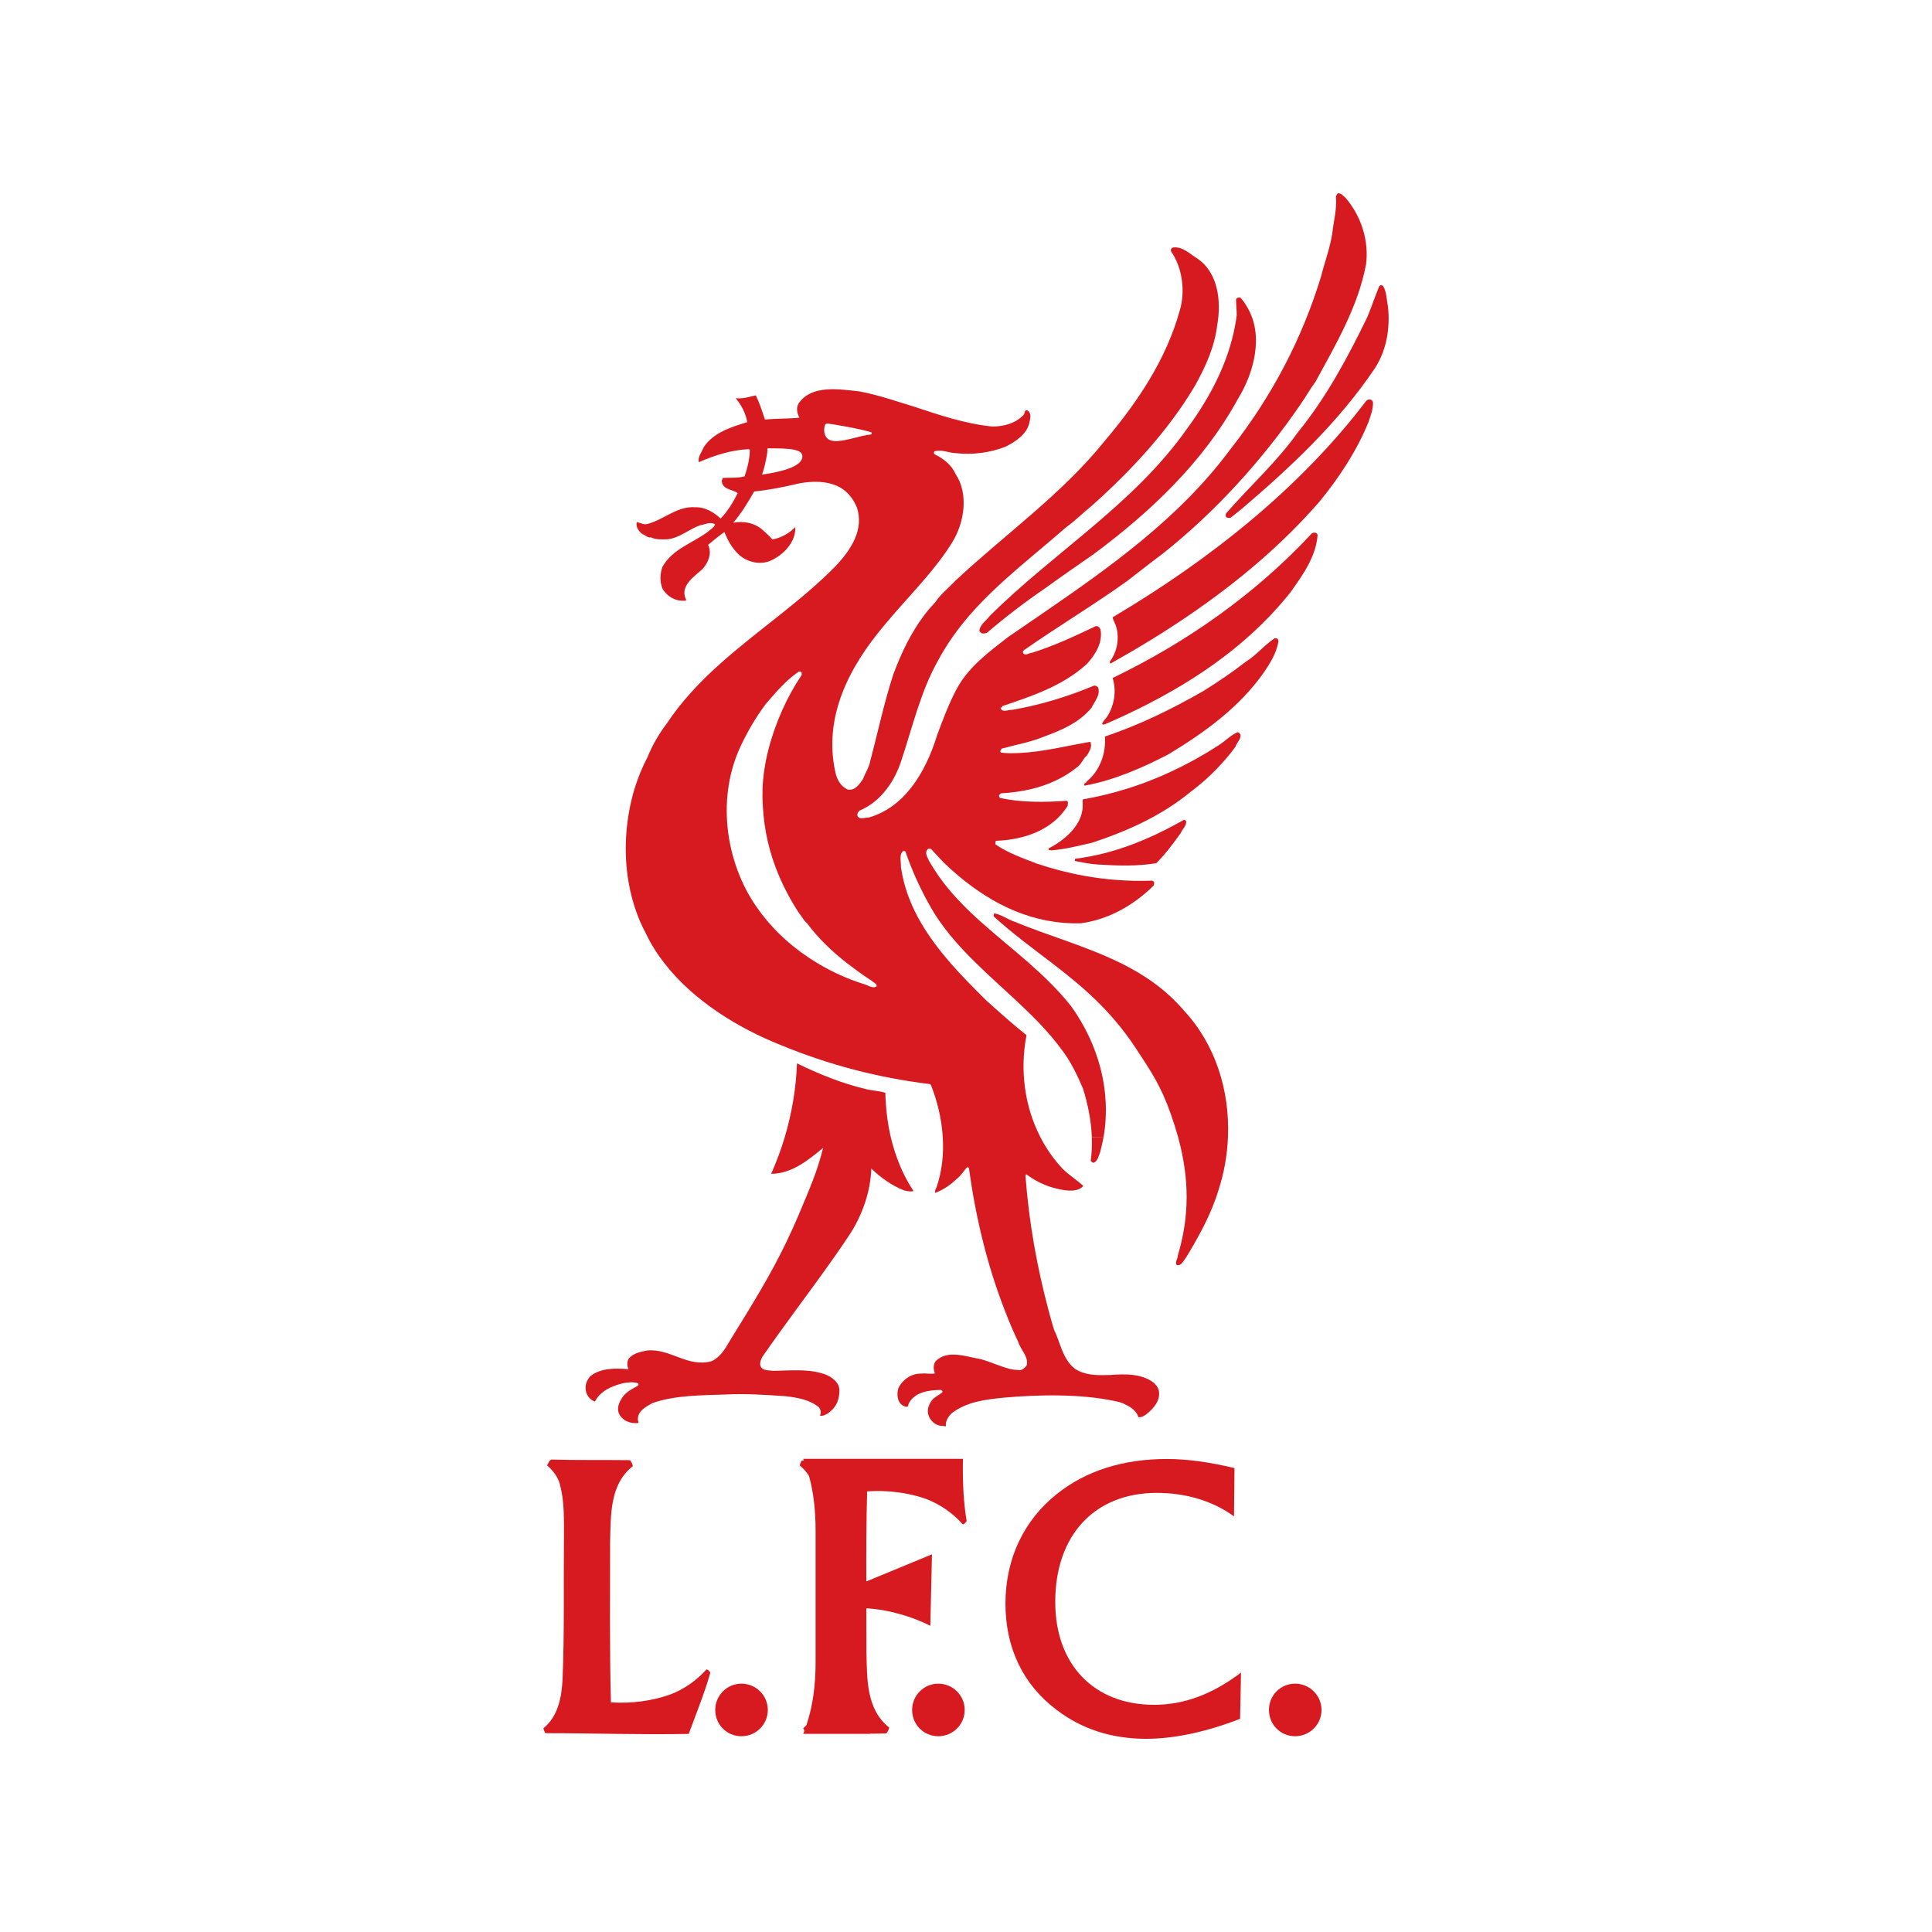 <svg width="160" height="160" viewBox="0 0 160 160" fill="none" xmlns="http://www.w3.org/2000/svg">
<path d="M102.536 33.006C99.682 38.252 95.286 42.384 90.576 45.889C89.232 46.821 87.896 47.744 86.567 48.709C84.852 49.881 83.293 51.077 81.726 52.413C81.553 52.446 81.454 52.487 81.306 52.446C81.207 52.388 81.165 52.314 81.108 52.256C81.149 51.721 81.652 51.431 81.958 51.019C87.286 45.716 93.901 41.766 98.297 35.514C100.343 32.742 101.977 29.576 102.422 26.103C102.422 25.658 102.364 25.237 102.364 24.792C102.405 24.676 102.578 24.602 102.735 24.66C102.941 24.874 103.114 25.138 103.271 25.41C104.698 27.744 103.848 30.87 102.537 33.006L102.536 33.006Z" fill="#D71920"/>
<path fill-rule="evenodd" clip-rule="evenodd" d="M75.655 98.639C75.415 98.714 75.111 98.639 74.862 98.582C73.856 98.178 72.933 97.534 72.157 96.768C72.099 98.697 71.389 100.718 70.285 102.359C68.891 104.455 67.365 106.508 65.855 108.569C64.939 109.823 64.016 111.093 63.133 112.372C63.018 112.578 62.903 112.866 62.977 113.123C63.15 113.543 63.653 113.469 64.041 113.527C65.41 113.51 66.821 113.354 68.091 113.741C68.215 113.774 68.248 113.782 68.363 113.832C68.882 114.029 69.501 114.475 69.518 115.127C69.518 115.802 69.328 116.438 68.751 116.9C68.652 116.982 68.627 116.998 68.594 117.031C68.379 117.155 68.149 117.303 67.901 117.229C68.016 117.015 67.975 116.71 67.802 116.536C67.052 115.918 66.061 115.744 65.08 115.629C63.405 115.513 61.706 115.398 60.031 115.488C58.002 115.554 55.899 115.554 54.051 116.189C53.491 116.494 52.756 116.882 52.83 117.616C52.83 117.69 52.913 117.764 52.855 117.847C52.196 117.921 51.511 117.665 51.23 116.997C51.074 116.478 51.346 115.974 51.659 115.57C51.964 115.224 52.394 114.993 52.773 114.795C52.855 114.737 52.929 114.621 52.83 114.564C52.451 114.407 52.022 114.49 51.618 114.547C50.669 114.778 49.729 115.182 49.267 116.073C48.879 115.933 48.665 115.644 48.55 115.314C48.393 114.795 48.574 114.274 48.937 113.928C49.787 113.294 50.966 113.294 52.047 113.392C51.923 113.096 51.906 112.774 52.079 112.501C52.393 112.172 52.69 112.007 53.605 111.841C55.535 111.668 56.938 113.268 58.926 112.732C59.643 112.403 60.064 111.693 60.41 111.091C60.946 110.217 61.458 109.392 61.961 108.567C63.429 106.142 64.807 103.776 66.16 100.567C67.043 98.464 67.702 96.98 68.164 95.066C66.968 96.047 65.573 97.21 63.866 97.21C64.303 96.22 64.683 95.198 64.996 94.158V94.15C65.59 92.154 65.929 90.092 66.003 88.064C67.801 88.938 69.707 89.721 71.694 90.191C72.214 90.323 72.8 90.339 73.319 90.496C73.352 91.733 73.492 92.962 73.764 94.15C74.144 95.758 74.754 97.284 75.653 98.636L75.655 98.639Z" fill="#D71920"/>
<path fill-rule="evenodd" clip-rule="evenodd" d="M101.695 94.152C101.637 95.662 101.373 97.154 100.903 98.581C100.301 100.569 99.278 102.4 98.222 104.148C98.007 104.387 97.851 104.865 97.446 104.767C97.289 104.478 97.537 104.288 97.537 103.999C98.51 100.733 98.519 97.657 97.561 94.152C97.388 93.533 97.19 92.906 96.96 92.255C96.151 89.954 95.359 88.775 94.015 86.737C91.945 83.612 89.544 81.615 87.103 79.743C85.494 78.506 83.87 77.327 82.302 75.9C82.269 75.801 82.286 75.702 82.36 75.644C82.945 75.743 83.424 76.131 83.985 76.32C86.855 77.508 89.965 78.357 92.769 79.743H92.786C94.74 80.708 96.556 81.937 98.065 83.71C100.672 86.514 101.851 90.358 101.695 94.151V94.152Z" fill="#D71920"/>
<path fill-rule="evenodd" clip-rule="evenodd" d="M90.419 94.161L91.393 94.152C91.318 94.564 91.228 94.969 91.121 95.381C90.989 95.703 90.947 96.074 90.618 96.281C90.486 96.322 90.403 96.223 90.329 96.132C90.42 95.481 90.445 94.812 90.42 94.161L90.419 94.161Z" fill="#D71920"/>
<path fill-rule="evenodd" clip-rule="evenodd" d="M98.222 67.992C98.297 68.379 97.909 68.651 97.794 68.973C97.175 69.848 96.523 70.713 95.765 71.481C94.19 71.753 92.565 71.695 90.932 71.596C90.272 71.563 89.653 71.423 89.043 71.308C88.977 71.25 89.018 71.176 89.043 71.118C92.317 70.714 95.246 69.477 98.05 67.893C98.108 67.918 98.198 67.918 98.223 67.992L98.222 67.992Z" fill="#D71920"/>
<path fill-rule="evenodd" clip-rule="evenodd" d="M105.877 53.122C105.704 54.095 105.217 54.878 104.681 55.67C102.635 58.598 99.699 60.702 96.712 62.499C94.493 63.638 92.242 64.619 89.825 65.064C89.792 65.023 89.792 64.966 89.792 64.924C89.792 64.834 89.981 64.867 89.965 64.751C91.103 63.811 91.598 62.417 91.507 60.99C94.361 60.05 97.059 58.714 99.682 57.213C100.878 56.462 102.033 55.687 103.17 54.804C104.103 54.219 104.663 53.452 105.563 52.858C105.744 52.833 105.868 52.907 105.876 53.122H105.877Z" fill="#D71920"/>
<path fill-rule="evenodd" clip-rule="evenodd" d="M102.734 60.841C102.792 61.204 102.421 61.492 102.33 61.823C101.373 63.134 100.169 64.363 98.916 65.336C98.825 65.41 98.734 65.476 98.644 65.542C96.194 67.57 93.356 68.824 90.445 69.789C89.364 70.037 88.251 70.325 87.088 70.424L86.84 70.383V70.267C88.251 69.533 89.843 68.181 89.653 66.407L89.678 66.201C90.899 65.987 92.103 65.699 93.274 65.335C95.971 64.502 98.52 63.274 100.92 61.722C101.439 61.393 101.902 60.897 102.479 60.642C102.594 60.625 102.677 60.757 102.734 60.84V60.841Z" fill="#D71920"/>
<path fill-rule="evenodd" clip-rule="evenodd" d="M113.845 30.524C110.818 35.01 106.916 38.664 102.85 42.128L101.901 42.887C101.802 42.887 101.629 42.92 101.538 42.804C101.48 42.73 101.513 42.598 101.538 42.516C103.468 40.297 105.72 38.277 107.452 35.843C109.844 32.916 111.626 29.576 113.242 26.243C113.589 25.41 113.877 24.544 114.224 23.695C114.307 23.596 114.496 23.596 114.554 23.711C114.843 24.197 114.826 24.816 114.942 25.369C115.148 27.208 114.81 29.056 113.844 30.524H113.845Z" fill="#D71920"/>
<path fill-rule="evenodd" clip-rule="evenodd" d="M109.119 44.314C108.979 46.087 107.923 47.571 106.9 49.014C106.372 49.682 105.819 50.318 105.242 50.928C101.381 55.002 96.482 57.823 91.541 59.967C91.45 59.967 91.335 60.066 91.277 59.95C91.335 59.703 91.582 59.53 91.722 59.299C92.299 58.35 92.473 57.196 92.143 56.148C95.203 54.672 98.164 52.94 100.952 50.928C103.715 48.94 106.305 46.688 108.656 44.156C108.804 44.082 109.076 44.082 109.117 44.313L109.119 44.314Z" fill="#D71920"/>
<path fill-rule="evenodd" clip-rule="evenodd" d="M113.705 33.32C113.721 33.913 113.499 34.458 113.317 34.994C112.336 37.369 110.95 39.488 109.267 41.551C106.117 45.172 102.429 48.248 98.504 50.928C96.384 52.38 94.19 53.708 91.97 54.953C91.913 54.92 91.896 54.838 91.929 54.764C92.547 53.939 92.738 52.76 92.391 51.754C92.3 51.539 92.177 51.333 92.144 51.119C92.251 51.053 92.358 50.995 92.465 50.929C100.086 46.385 107.593 40.505 113.127 33.222C113.284 33.008 113.646 33.033 113.704 33.321L113.705 33.32Z" fill="#D71920"/>
<path fill-rule="evenodd" clip-rule="evenodd" d="M111.412 16.363C111.238 16.214 111.082 16.017 110.834 16C110.694 16.041 110.678 16.19 110.637 16.305C110.719 17.386 110.447 18.292 110.348 19.225C110.175 20.47 109.713 21.666 109.407 22.887C107.824 28.075 105.333 32.833 101.86 37.254C97.654 42.912 91.929 46.969 86.155 50.928C85.264 51.538 84.374 52.149 83.483 52.759C81.899 53.988 80.241 55.209 79.26 56.998C78.6 58.219 78.08 59.605 77.602 60.9C77.132 62.434 76.422 64.042 75.374 65.337C74.5 66.425 73.379 67.291 71.951 67.704C71.663 67.687 71.217 67.918 71.019 67.588C70.962 67.399 71.06 67.242 71.192 67.127C72.116 66.739 72.858 66.104 73.436 65.337C73.956 64.67 74.335 63.894 74.608 63.094C75.556 60.281 76.208 57.329 77.676 54.722C78.41 53.337 79.317 52.083 80.316 50.928C82.675 48.223 85.611 46.013 88.325 43.638C89.042 43.135 89.711 42.442 90.403 41.898C93.686 38.97 96.796 35.63 99.006 31.869C99.856 30.327 100.59 28.71 100.804 26.937C101.167 24.876 100.854 22.508 99.105 21.378C98.504 20.999 97.909 20.397 97.159 20.495C97.002 20.537 96.928 20.669 96.986 20.825C97.926 22.17 98.182 24.157 97.696 25.74C96.582 29.749 94.232 33.278 91.485 36.52C87.938 40.932 83.253 44.231 79.104 48.108C78.568 48.685 77.891 49.213 77.462 49.864C77.141 50.202 76.836 50.557 76.555 50.928C75.424 52.421 74.625 54.12 73.989 55.827C73.222 58.161 72.719 60.586 72.084 62.961C71.985 63.538 71.664 64.001 71.466 64.52C71.26 64.825 71.004 65.196 70.674 65.337C70.534 65.403 70.377 65.419 70.212 65.386C70.179 65.378 70.138 65.353 70.105 65.337C69.594 65.073 69.296 64.503 69.189 63.984C68.15 59.333 70.369 55.184 73.223 51.794C73.462 51.505 73.709 51.217 73.957 50.928C75.681 48.94 77.545 47.059 78.889 44.866C79.879 43.233 80.226 40.874 79.128 39.241C78.799 38.482 78.081 37.946 77.388 37.617C77.33 37.542 77.33 37.443 77.388 37.369C78.006 37.213 78.568 37.501 79.145 37.526C80.531 37.691 82.056 37.485 83.294 36.982C84.103 36.578 85.009 35.975 85.24 35.052C85.298 34.731 85.471 34.243 85.1 33.996C84.812 33.881 84.894 34.26 84.754 34.375C84.119 35.051 83.137 35.324 82.188 35.324C79.895 35.093 77.817 34.375 75.714 33.683C74.188 33.221 72.72 32.701 71.161 32.413C69.503 32.24 67.243 31.836 66.146 33.395C65.915 33.782 66.006 34.203 66.204 34.59C65.28 34.689 64.315 34.648 63.35 34.747C63.119 34.054 62.905 33.378 62.591 32.743C62.055 32.859 61.535 33.048 60.933 32.974C61.403 33.568 61.766 34.228 61.882 34.961C60.554 35.365 59.069 35.828 58.277 37.039C58.12 37.443 57.774 37.831 57.873 38.277C59.16 37.716 60.512 37.27 62.014 37.196L62.096 37.254C62.096 37.988 61.898 38.755 61.667 39.448C61.057 39.621 60.438 39.53 59.836 39.588C59.878 39.679 59.737 39.778 59.779 39.893C59.878 40.586 60.727 40.528 61.09 40.842C60.727 41.576 60.265 42.343 59.68 42.944C59.127 42.425 58.368 41.979 57.602 42.012C56.117 41.88 54.995 43.019 53.667 43.381C53.353 43.497 53.007 43.291 52.743 43.233C52.627 43.596 52.875 43.984 53.18 44.215C53.435 44.314 53.65 44.561 53.914 44.503C54.285 44.693 54.805 44.676 55.267 44.66C56.29 44.561 57.04 43.827 57.989 43.497C58.393 43.439 58.814 43.175 59.218 43.423C59.144 43.695 58.814 43.851 58.6 44.057C57.313 45.006 55.713 45.451 54.863 46.936C54.649 47.513 54.632 48.206 54.879 48.783C55.308 49.459 56.043 49.847 56.826 49.732C56.826 49.633 56.768 49.559 56.735 49.476C56.405 48.42 57.544 47.719 58.195 47.109C58.657 46.59 58.987 45.814 58.64 45.121C59.085 44.751 59.507 44.404 59.993 44.057C60.265 44.751 60.628 45.41 61.23 45.971C61.923 46.564 62.979 46.82 63.853 46.416C64.893 45.946 65.932 44.865 65.858 43.653C65.355 44.172 64.694 44.544 63.969 44.676C63.656 44.313 63.384 44.099 63.02 43.768C62.385 43.29 61.535 43.133 60.727 43.29C61.419 42.473 61.939 41.608 62.459 40.7C63.671 40.585 64.892 40.337 66.105 40.049C67.631 39.744 69.462 39.818 70.444 41.13C70.641 41.344 70.79 41.649 70.947 41.979C71.607 43.851 70.444 45.567 69.19 46.895C67.763 48.346 66.187 49.649 64.579 50.928C61.181 53.633 57.658 56.239 55.209 59.934C54.59 60.742 54.029 61.707 53.625 62.705C53.188 63.53 52.833 64.412 52.544 65.336C51.86 67.621 51.645 70.136 51.975 72.544C52.214 74.243 52.718 75.884 53.509 77.344C53.913 78.194 54.417 78.993 55.002 79.744C57.428 82.886 61.172 85.163 64.662 86.548C68.613 88.181 72.737 89.262 77.026 89.781L77.1 89.864C77.628 91.2 77.983 92.668 78.074 94.161C78.165 95.546 78.024 96.948 77.579 98.268C77.53 98.424 77.39 98.598 77.447 98.787C78.108 98.556 78.759 98.094 79.245 97.616C79.608 97.36 79.781 96.981 80.095 96.667C80.169 96.651 80.202 96.692 80.244 96.75C80.804 100.816 81.753 104.791 83.229 108.568C83.567 109.443 83.931 110.3 84.335 111.15C84.541 111.826 85.201 112.346 85.027 113.079C84.895 113.252 84.681 113.483 84.426 113.467C84.137 113.45 83.816 113.425 83.559 113.351C82.775 113.137 82 112.774 81.225 112.559C80.07 112.37 78.412 111.709 77.447 112.774C77.29 113.062 77.29 113.425 77.43 113.739C77.084 113.813 76.696 113.714 76.308 113.755C75.483 113.739 74.766 114.233 74.403 114.951C74.288 115.297 74.288 115.818 74.494 116.131C74.634 116.362 74.881 116.493 75.137 116.51C75.211 116.452 75.227 116.362 75.252 116.246C75.747 115.281 76.885 115.124 77.908 115.108C77.982 115.124 78.081 115.199 78.048 115.297C77.752 115.553 77.388 115.685 77.157 115.991C76.869 116.395 76.712 116.882 76.968 117.384C77.174 117.788 77.578 118.093 78.081 118.093C78.271 118.093 78.254 118.168 78.337 118.093C78.279 117.731 78.51 117.343 78.799 117.054C80.028 116.089 81.595 115.899 83.178 115.743C86.107 115.487 89.488 115.429 92.334 116.031C92.977 116.163 92.96 116.204 93.283 116.361C93.703 116.55 94.133 116.897 94.281 117.359C94.52 117.4 94.726 117.268 94.899 117.153C95.542 116.65 96.137 115.973 95.964 115.141C95.906 114.91 95.799 114.77 95.56 114.523C94.578 113.755 93.167 113.772 91.972 113.871H91.799C90.817 113.913 89.811 113.888 89.019 113.352C87.98 112.543 87.823 111.191 87.287 110.111C87.13 109.6 86.99 109.08 86.85 108.569C85.876 104.931 85.217 101.237 84.928 97.418C84.928 97.344 84.928 97.228 85.027 97.27C85.951 97.963 86.974 98.383 88.112 98.556C88.673 98.639 89.35 98.655 89.712 98.21C89.193 97.732 88.516 97.303 88.013 96.808C87.263 96.008 86.644 95.118 86.149 94.152C84.846 91.612 84.45 88.602 85.011 85.732C83.815 84.766 82.775 83.843 81.671 82.845C80.664 81.847 79.65 80.825 78.709 79.752V79.744C76.854 77.616 75.311 75.274 74.742 72.544C74.692 72.297 74.651 72.041 74.61 71.793C74.635 71.389 74.437 70.844 74.766 70.498C74.824 70.482 74.94 70.457 74.981 70.515C75.22 71.199 75.484 71.876 75.773 72.543C76.119 73.327 76.499 74.102 76.928 74.861C77.918 76.692 79.304 78.267 80.813 79.743C83.222 82.111 85.952 84.246 87.899 86.894C88.658 87.876 89.194 88.989 89.68 90.127C90.084 91.397 90.364 92.774 90.423 94.152H91.396C92.056 90.308 90.943 86.465 88.732 83.364C87.668 82.011 86.455 80.848 85.202 79.743C82.562 77.425 79.741 75.396 77.729 72.543C77.449 72.13 77.177 71.709 76.929 71.272C76.813 70.984 76.525 70.597 76.855 70.307C76.929 70.282 77.044 70.266 77.118 70.324L78.125 71.404C78.537 71.8 78.958 72.18 79.387 72.543C82.249 74.935 85.581 76.576 89.524 76.46C91.818 76.147 93.879 74.976 95.545 73.335L95.595 73.104C95.562 73.005 95.479 72.947 95.405 72.931C93.484 73.005 91.635 72.857 89.846 72.543C88.476 72.296 87.148 71.95 85.862 71.52C84.682 71.059 83.502 70.654 82.447 69.937C82.422 69.846 82.422 69.706 82.48 69.632C84.724 69.558 87.165 68.782 88.427 66.721C88.402 66.581 88.518 66.374 88.328 66.317C86.555 66.449 84.624 66.465 82.909 66.103C82.777 66.103 82.736 65.987 82.736 65.872C82.752 65.797 82.851 65.756 82.909 65.699C83.783 65.649 84.632 65.534 85.449 65.336C86.835 64.998 88.122 64.42 89.252 63.497C89.598 63.233 89.697 62.804 90.028 62.556C90.201 62.21 90.49 61.863 90.292 61.435C88.329 61.764 86.398 62.268 84.452 62.359C83.965 62.383 83.371 62.4 82.885 62.326C82.794 62.21 82.885 62.07 82.967 61.996C84.089 61.683 85.219 61.493 86.283 61.072C87.784 60.511 89.293 59.934 90.391 58.622C90.646 58.078 91.166 57.558 90.935 56.923C90.836 56.825 90.737 56.75 90.58 56.791C88.427 57.691 86.151 58.391 83.775 58.795C83.47 58.771 83.14 59.001 82.909 58.738C82.752 58.581 83.041 58.622 82.999 58.482C85.491 57.632 87.981 56.825 90.002 54.994C90.72 54.218 91.339 53.204 91.141 52.14C91.083 51.983 90.951 51.835 90.753 51.852C89.021 52.677 87.289 53.493 85.433 54.071C85.202 54.071 84.988 54.318 84.757 54.128C84.699 54.046 84.699 53.914 84.782 53.856C86.225 52.85 87.701 51.894 89.178 50.928C90.572 50.021 91.966 49.106 93.327 48.133C94.268 47.415 95.249 46.623 96.214 45.914C100.594 42.458 104.528 38.136 107.729 33.451C108.157 32.833 108.521 32.181 108.966 31.579C110.64 28.495 112.471 25.394 113.132 21.88C113.379 19.918 112.728 17.888 111.416 16.363H111.412ZM63.109 39.307C63.199 39.051 63.339 38.581 63.43 38.103C63.504 37.724 63.537 37.658 63.562 37.129C65.5 37.121 66.449 37.204 66.449 37.805C66.449 38.647 64.676 39.084 63.109 39.306V39.307ZM69.328 36.536C69.032 36.536 68.768 36.503 68.536 36.33C68.223 36.041 68.206 35.554 68.322 35.191C68.437 34.977 68.751 35.134 68.957 35.134C70.037 35.323 71.135 35.496 72.157 35.801C72.215 35.843 72.182 35.925 72.157 35.975C71.175 36.09 70.309 36.461 69.328 36.535L69.328 36.536ZM71.522 81.493C70.194 81.073 68.891 80.487 67.662 79.745C65.814 78.631 64.148 77.171 62.861 75.398C62.218 74.524 61.682 73.568 61.261 72.545C60.337 70.293 59.974 67.762 60.304 65.337C60.453 64.256 60.733 63.192 61.162 62.186C61.764 60.817 62.54 59.473 63.423 58.293C64.256 57.344 65.064 56.347 66.161 55.613C66.26 55.613 66.359 55.613 66.392 55.712V55.901C65.757 56.85 65.237 57.79 64.775 58.829C63.868 60.874 63.233 63.109 63.151 65.337C63.134 65.806 63.142 66.277 63.175 66.739C63.282 68.808 63.744 70.739 64.52 72.545C64.973 73.609 65.526 74.639 66.178 75.629C66.417 75.901 66.565 76.248 66.837 76.463C67.769 77.716 68.907 78.797 70.128 79.753H70.136C70.804 80.272 71.489 80.768 72.182 81.221C72.33 81.361 72.643 81.477 72.602 81.683C72.256 81.913 71.868 81.567 71.521 81.493H71.522Z" fill="#D71920"/>
<path fill-rule="evenodd" clip-rule="evenodd" d="M87.391 132.661C87.391 127.069 90.719 123.634 95.79 123.634C98.18 123.634 100.415 124.283 102.195 125.579L102.234 121.582C100.154 121.08 98.286 120.828 96.641 120.828C93.012 120.828 89.965 121.796 87.565 123.692C84.797 125.879 83.268 129.081 83.268 132.796C83.268 136.512 84.749 139.53 87.487 141.591C89.558 143.187 92.064 144 94.909 144C97.212 144 99.853 143.449 102.698 142.345L102.776 138.515C100.415 140.304 98.073 141.185 95.577 141.185C90.633 141.185 87.391 137.896 87.391 132.662L87.391 132.661Z" fill="#D71920"/>
<path fill-rule="evenodd" clip-rule="evenodd" d="M79.737 126.247C78.924 125.317 77.869 124.593 76.728 124.147C75.257 123.616 73.477 123.392 71.812 123.508C71.744 125.995 71.734 128.481 71.744 130.968L77.182 128.723L77.046 134.644C75.789 133.996 73.795 133.309 71.744 133.192C71.744 134.402 71.754 135.612 71.754 136.801C71.811 139.036 71.724 141.551 73.64 143.07C73.602 143.253 73.524 143.408 73.398 143.553C72.944 143.573 72.499 143.573 72.062 143.573L72.072 143.592H66.518C66.557 143.514 66.595 143.428 66.624 143.331C66.585 143.253 66.556 143.185 66.518 143.128C66.615 143.051 66.701 142.954 66.788 142.866C67.321 141.26 67.544 139.548 67.544 137.672V126.758C67.544 125.142 67.389 123.652 67.002 122.24C66.799 121.911 66.547 121.621 66.228 121.359C66.267 121.233 66.306 121.089 66.393 120.962H66.576C66.557 120.904 66.547 120.876 66.519 120.817H79.746C79.707 122.723 79.804 124.532 80.055 125.964C79.949 126.119 79.862 126.216 79.736 126.245L79.737 126.247Z" fill="#D71920"/>
<path fill-rule="evenodd" clip-rule="evenodd" d="M58.508 138.253C57.695 139.163 56.641 139.908 55.499 140.333C54.028 140.865 52.247 141.098 50.593 140.982C50.477 136.551 50.525 132.1 50.525 127.688C50.593 125.444 50.486 122.928 52.412 121.419C52.373 121.235 52.295 121.089 52.18 120.925C49.819 120.897 47.904 120.936 45.649 120.877C45.456 120.973 45.397 121.206 45.31 121.361C45.843 121.825 46.288 122.415 46.414 123.122C46.743 124.399 46.704 125.918 46.704 127.311C46.665 131.219 46.752 135.157 46.588 139.104C46.511 140.575 46.211 142.151 45.002 143.129C45.041 143.254 45.079 143.409 45.166 143.535C49.105 143.535 53.082 143.671 57.039 143.593C57.65 141.92 58.345 140.227 58.829 138.524C58.742 138.378 58.637 138.272 58.511 138.252L58.508 138.253Z" fill="#D71920"/>
<path fill-rule="evenodd" clip-rule="evenodd" d="M61.401 139.434C62.61 139.434 63.587 140.411 63.587 141.611C63.587 142.812 62.61 143.787 61.401 143.787C60.191 143.787 59.234 142.821 59.234 141.611C59.234 140.402 60.211 139.434 61.401 139.434Z" fill="#D71920"/>
<path fill-rule="evenodd" clip-rule="evenodd" d="M77.705 139.434C78.914 139.434 79.892 140.411 79.892 141.611C79.892 142.812 78.914 143.787 77.705 143.787C76.496 143.787 75.538 142.821 75.538 141.611C75.538 140.402 76.515 139.434 77.705 139.434Z" fill="#D71920"/>
<path fill-rule="evenodd" clip-rule="evenodd" d="M107.256 139.434C108.465 139.434 109.442 140.411 109.442 141.611C109.442 142.812 108.465 143.787 107.256 143.787C106.046 143.787 105.089 142.821 105.089 141.611C105.089 140.402 106.047 139.434 107.256 139.434Z" fill="#D71920"/>
</svg>

